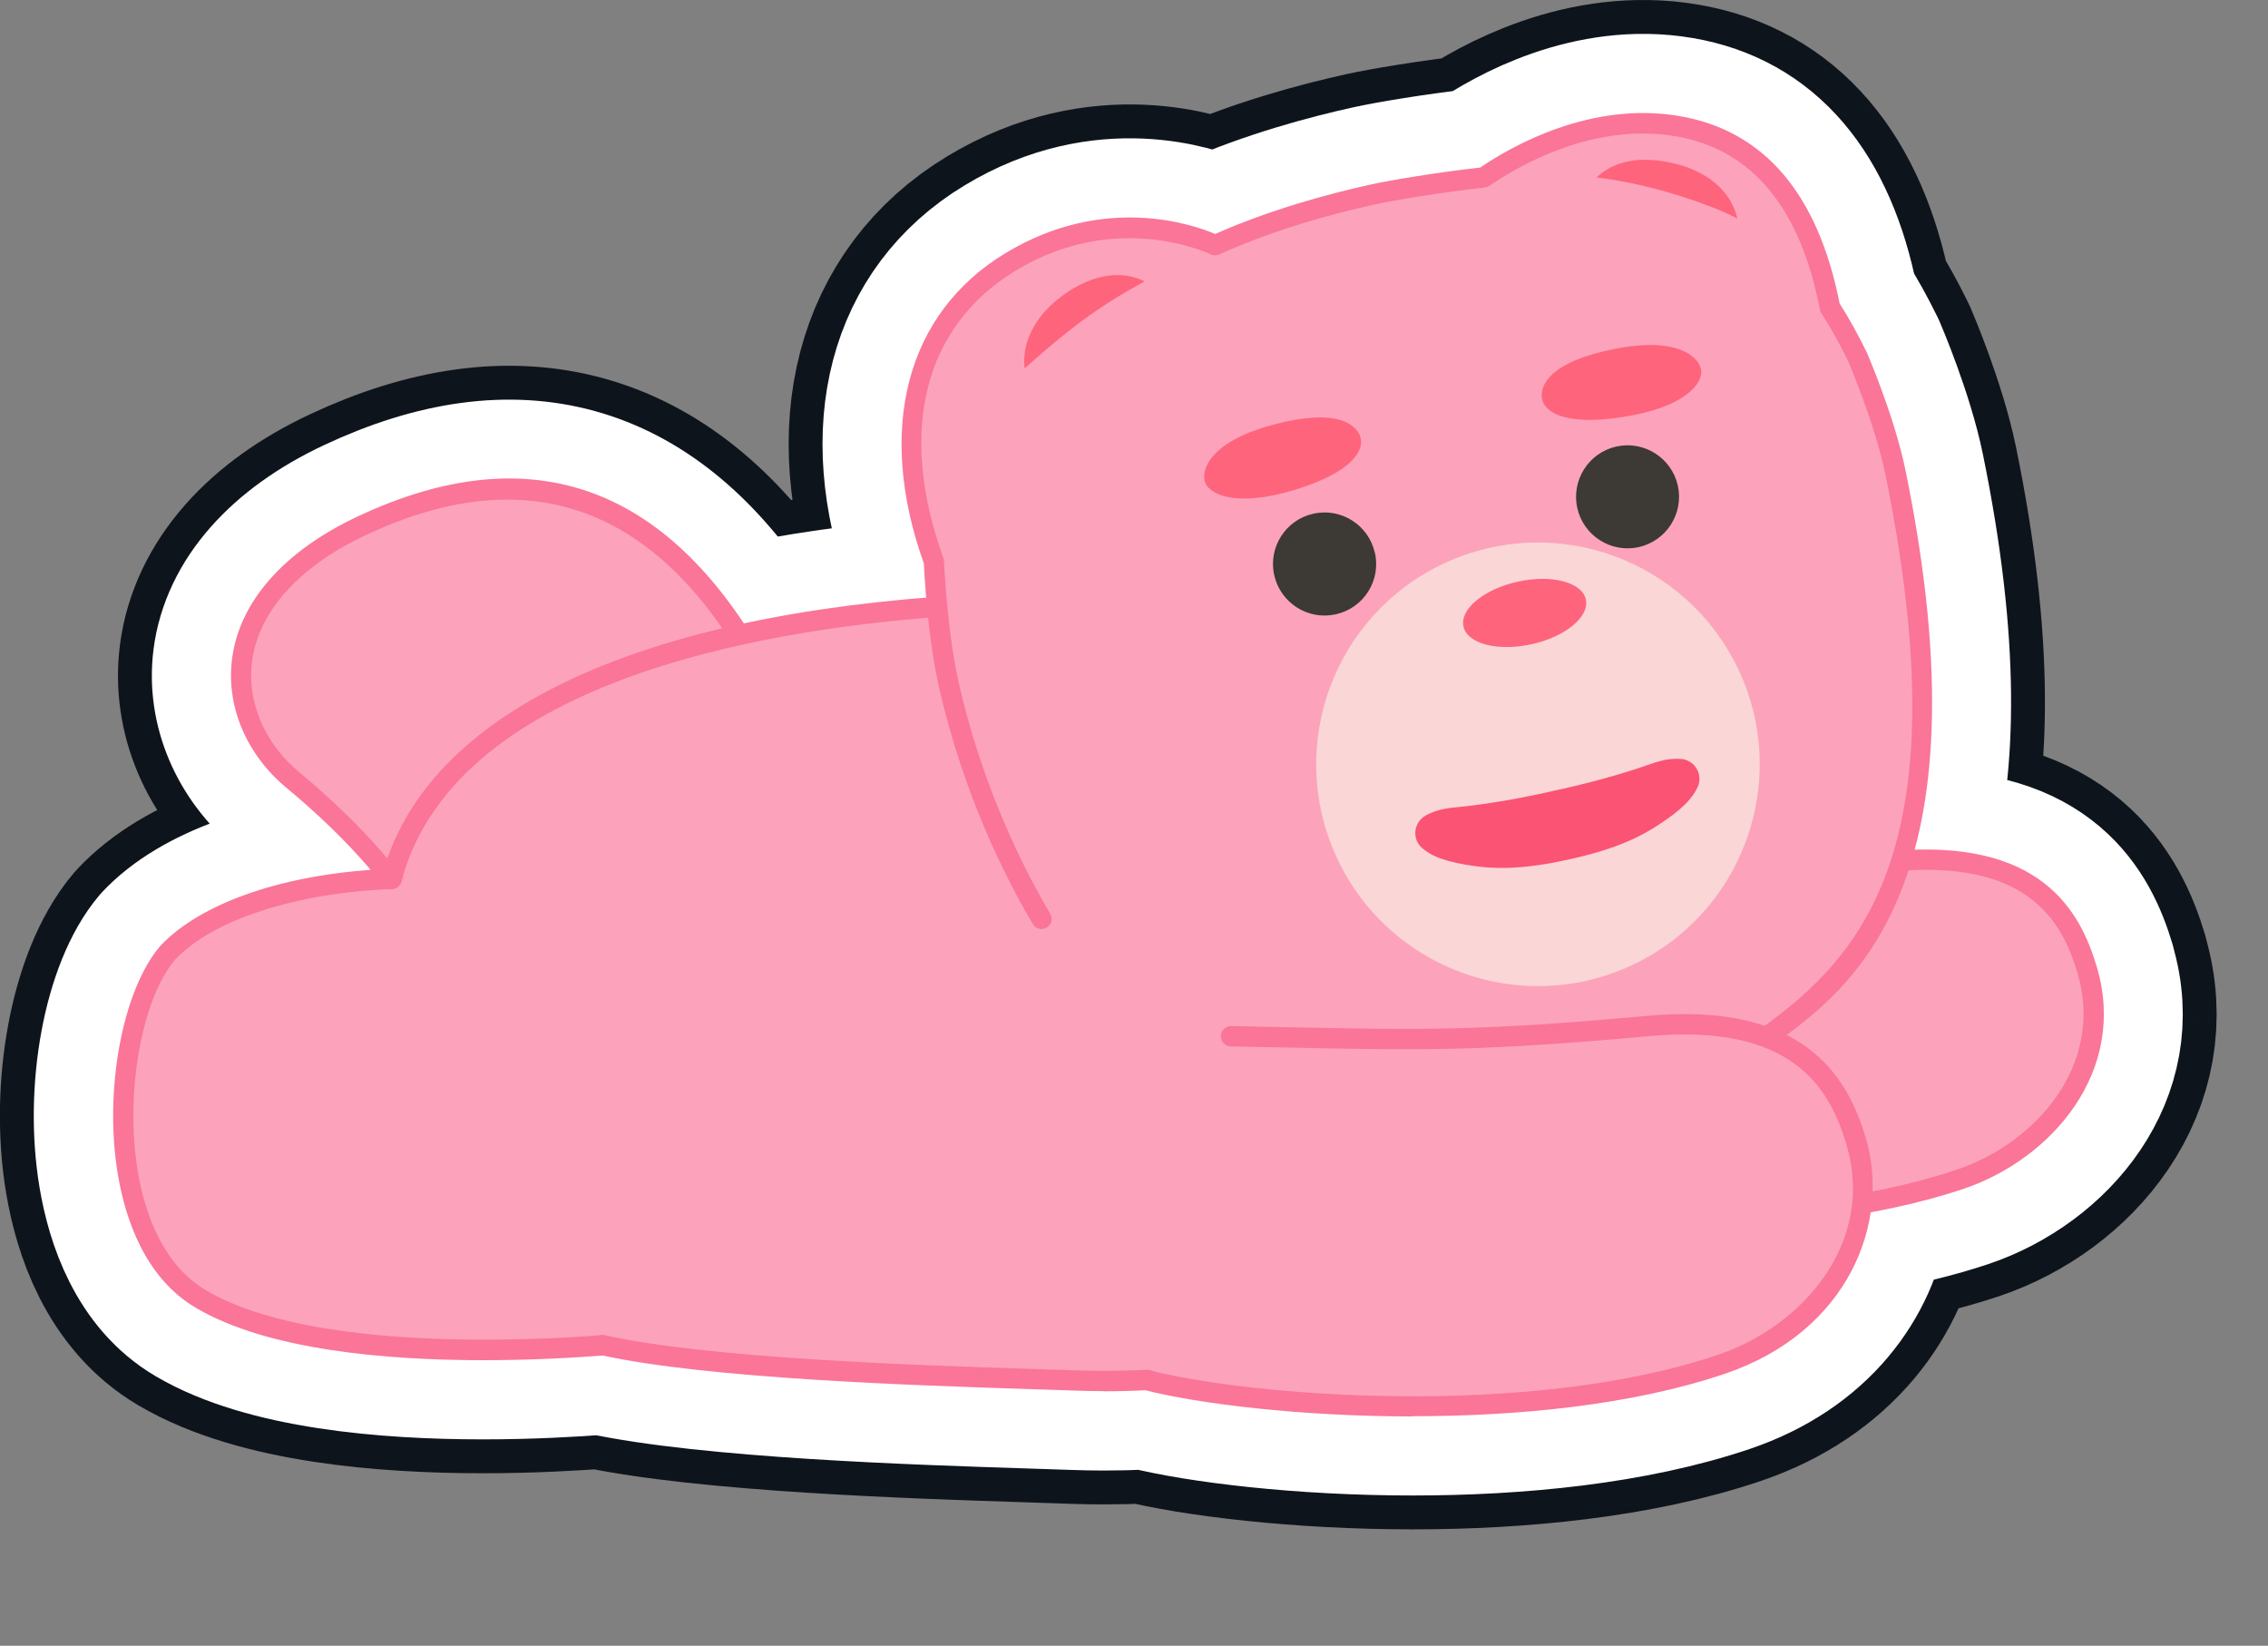 <svg width="102" height="74" viewBox="0 0 102 74" fill="none" xmlns="http://www.w3.org/2000/svg">
<rect x="0" y="0" width="102" height="74" fill="#808080" stroke="none"/>
<g clip-path="url(#clip0_45_31882)">
<path d="M94.297 43.46C93.586 41.078 91.951 38.022 86.102 38.209C87.123 34.437 87.316 29.054 85.696 21.138C85.208 18.757 84.01 15.964 83.959 15.847C83.553 15.02 83.157 14.304 82.735 13.644C81.76 8.703 79.333 5.865 75.535 5.215C71.559 4.534 68.005 6.55 66.568 7.53C64.629 7.743 62.465 8.109 61.623 8.297C59.805 8.698 57.144 9.409 54.651 10.516C53.701 10.11 49.675 8.678 45.217 11.379C40.758 14.075 39.392 19.29 41.55 25.332C41.561 25.53 41.591 26.109 41.657 26.876C38.677 27.115 35.94 27.506 33.452 28.039C29.085 21.479 23.251 19.864 16.076 23.235C12.76 24.794 10.76 27.069 10.43 29.648C10.16 31.776 11.079 33.944 12.887 35.442C14.329 36.635 15.578 37.859 16.66 39.118C12.44 39.423 8.942 40.672 7.19 42.541C5.484 44.541 4.651 49.045 5.286 52.818C5.621 54.808 6.499 57.464 8.8 58.815C12.024 60.714 17.361 61.166 21.717 61.166C23.86 61.166 25.764 61.054 27.064 60.957C31.913 62.014 41.271 62.313 46.313 62.476C47.085 62.501 47.755 62.521 48.299 62.542C48.735 62.557 49.182 62.567 49.639 62.567C50.259 62.567 50.898 62.552 51.548 62.521C53.95 63.126 58.505 63.689 63.537 63.689C68.244 63.689 73.372 63.197 77.551 61.785C81.598 60.419 83.675 57.454 84.117 54.514C85.589 54.24 87.011 53.899 88.311 53.463C92.261 52.127 95.699 48.172 94.292 43.47L94.297 43.46Z" fill="white" stroke="#0E141B" stroke-width="10.155" stroke-linecap="round" stroke-linejoin="round"/>
<path d="M94.297 43.46C93.586 41.078 91.951 38.022 86.102 38.209C87.123 34.437 87.316 29.054 85.696 21.138C85.208 18.757 84.01 15.964 83.959 15.847C83.553 15.02 83.157 14.304 82.735 13.644C81.76 8.703 79.333 5.865 75.535 5.215C71.559 4.534 68.005 6.55 66.568 7.53C64.629 7.743 62.465 8.109 61.623 8.297C59.805 8.698 57.144 9.409 54.651 10.516C53.701 10.11 49.675 8.678 45.217 11.379C40.758 14.075 39.392 19.29 41.55 25.332C41.561 25.53 41.591 26.109 41.657 26.876C38.677 27.115 35.94 27.506 33.452 28.039C29.085 21.479 23.251 19.864 16.076 23.235C12.76 24.794 10.76 27.069 10.43 29.648C10.16 31.776 11.079 33.944 12.887 35.442C14.329 36.635 15.578 37.859 16.66 39.118C12.44 39.423 8.942 40.672 7.19 42.541C5.484 44.541 4.651 49.045 5.286 52.818C5.621 54.808 6.499 57.464 8.8 58.815C12.024 60.714 17.361 61.166 21.717 61.166C23.86 61.166 25.764 61.054 27.064 60.957C31.913 62.014 41.271 62.313 46.313 62.476C47.085 62.501 47.755 62.521 48.299 62.542C48.735 62.557 49.182 62.567 49.639 62.567C50.259 62.567 50.898 62.552 51.548 62.521C53.95 63.126 58.505 63.689 63.537 63.689C68.244 63.689 73.372 63.197 77.551 61.785C81.598 60.419 83.675 57.454 84.117 54.514C85.589 54.24 87.011 53.899 88.311 53.463C92.261 52.127 95.699 48.172 94.292 43.47L94.297 43.46Z" fill="white" stroke="white" stroke-width="7.109" stroke-linecap="round" stroke-linejoin="round"/>
<path d="M64.39 53.823C68.934 54.986 80.329 55.666 88.168 53.021C92.21 51.655 95.11 47.776 93.861 43.592C93.124 41.129 91.454 38.154 85.107 38.727C77.048 39.453 75.114 39.306 67.457 39.164C63.557 39.088 59.312 41.952 58.941 46.623C58.713 49.482 60.577 52.843 64.39 53.823Z" fill="#FCA3BB"/>
<path d="M74.718 55.301C79.333 55.301 84.36 54.788 88.316 53.453C92.266 52.117 95.704 48.162 94.297 43.46C93.546 40.941 91.763 37.666 85.066 38.27C77.896 38.92 75.672 38.875 69.742 38.748L67.467 38.702C67.223 38.692 67.005 38.9 67 39.149C67 39.403 67.198 39.611 67.447 39.616L69.721 39.662C75.52 39.783 77.927 39.829 85.147 39.179C91.114 38.641 92.703 41.322 93.424 43.719C94.668 47.872 91.57 51.386 88.026 52.584C80.014 55.291 68.574 54.417 64.507 53.376C64.263 53.315 64.014 53.463 63.948 53.706C63.887 53.95 64.034 54.199 64.278 54.265C66.67 54.879 70.524 55.301 74.718 55.301Z" fill="#FA7598"/>
<path d="M40.286 55.189C32.781 53.783 22.763 47.903 19.569 42.394C17.929 39.565 15.7 37.163 13.182 35.082C9.846 32.319 9.424 26.861 16.274 23.642C24.718 19.671 30.466 23.19 34.345 30.415C37.844 36.93 50.975 57.2 40.291 55.194L40.286 55.189Z" fill="#FCA3BB"/>
<path d="M40.2 55.641C32.142 54.128 22.316 48.045 19.173 42.622C17.68 40.047 15.624 37.697 12.892 35.432C11.085 33.934 10.165 31.771 10.435 29.638C10.76 27.059 12.765 24.784 16.081 23.225C23.987 19.508 30.268 21.854 34.746 30.197C35.224 31.08 35.874 32.218 36.63 33.538C41.749 42.459 46.552 51.437 44.272 54.646C43.734 55.407 42.845 55.788 41.632 55.788C41.2 55.788 40.723 55.737 40.205 55.641H40.2ZM16.462 24.053C13.441 25.475 11.623 27.501 11.333 29.755C11.105 31.573 11.902 33.431 13.466 34.731C16.284 37.067 18.407 39.499 19.955 42.165C22.936 47.303 32.665 53.295 40.362 54.742C41.947 55.042 43.008 54.829 43.516 54.118C45.648 51.117 39.261 39.976 35.828 33.995C35.066 32.67 34.411 31.527 33.934 30.634C31.014 25.195 27.287 22.464 22.814 22.464C20.839 22.464 18.721 22.992 16.462 24.058V24.053Z" fill="#FA7598"/>
<path d="M18.32 39.499C13.766 39.555 9.363 40.895 7.53 42.845C4.991 45.821 4.27 55.611 9.038 58.413C13.801 61.221 24.19 60.815 27.973 60.404C35.016 59.647 42.444 55.814 42.241 49.086C42.023 41.835 30.116 39.357 18.32 39.499Z" fill="#FCA3BB"/>
<path d="M16.406 52.031C16.406 32.284 26.191 26.576 52.361 27.079C71.275 27.445 81.05 32.893 81.806 43.627C82.664 55.834 61.14 62.562 48.324 62.08C39.778 61.755 16.406 62.46 16.406 52.036V52.031Z" fill="#FCA3BB"/>
<path d="M21.722 61.16C23.901 61.16 25.835 61.049 27.135 60.947C27.389 60.927 27.577 60.709 27.556 60.455C27.536 60.201 27.318 60.018 27.064 60.033C24.088 60.267 14.009 60.815 9.272 58.022C7.276 56.844 6.494 54.458 6.195 52.66C5.611 49.182 6.367 44.912 7.881 43.145C9.556 41.363 13.298 40.139 17.63 39.976C17.884 39.966 18.076 39.753 18.071 39.504C18.061 39.25 17.848 39.047 17.599 39.062C12.968 39.235 9.084 40.535 7.205 42.536C5.499 44.536 4.666 49.04 5.301 52.813C5.636 54.803 6.515 57.459 8.815 58.809C12.039 60.709 17.376 61.16 21.732 61.16H21.722Z" fill="#FA7598"/>
<path d="M66.03 8.49C66.03 8.49 70.386 4.793 75.454 5.667C79.481 6.357 82.055 9.719 82.639 16.228L66.03 8.49Z" fill="#FCA3BB"/>
<path d="M54.651 11.014C54.651 11.014 50.289 8.835 45.45 11.765C41.342 14.253 39.783 19.092 42.002 25.236L54.651 11.014Z" fill="#FCA3BB"/>
<path d="M69 50.929C73.474 49.939 76.683 48.598 79.272 46.755C83.771 43.551 88.813 38.661 85.249 21.235C84.766 18.874 83.538 16.035 83.538 16.035C81.72 12.334 79.841 10.455 76.927 9.328C73.794 8.119 71.214 7.815 69.087 7.815C66.959 7.815 62.861 8.49 61.719 8.739C60.577 8.988 57.505 9.714 54.651 11.014C54.651 11.014 48.786 13.659 46.456 16.081C44.287 18.335 42.084 21.118 42.002 25.241C42.002 25.241 42.129 28.323 42.652 30.679C43.632 35.097 45.399 38.875 46.846 41.312" fill="#FCA3BB"/>
<path d="M79.542 47.019C79.633 47.019 79.73 46.989 79.811 46.933C83.208 44.47 89.534 39.88 85.696 21.143C85.208 18.762 84.01 15.969 83.959 15.852C83.553 15.025 83.157 14.309 82.735 13.649C81.76 8.708 79.333 5.87 75.535 5.22C71.559 4.539 68.005 6.555 66.568 7.535C64.629 7.749 62.465 8.114 61.623 8.302C59.805 8.703 57.144 9.414 54.651 10.521C53.701 10.115 49.675 8.683 45.217 11.384C40.758 14.08 39.392 19.295 41.55 25.338C41.571 25.825 41.718 28.587 42.206 30.786C43.318 35.803 45.344 39.687 46.45 41.55C46.577 41.769 46.862 41.84 47.075 41.708C47.293 41.581 47.364 41.297 47.232 41.083C46.151 39.266 44.181 35.483 43.094 30.588C42.586 28.303 42.459 25.261 42.454 25.231C42.454 25.185 42.444 25.14 42.429 25.094C40.362 19.381 41.55 14.669 45.684 12.166C50.233 9.409 54.402 11.415 54.443 11.435C54.565 11.496 54.712 11.496 54.834 11.44C57.306 10.318 59.993 9.597 61.816 9.196C62.628 9.013 64.867 8.642 66.771 8.434C66.847 8.424 66.918 8.398 66.984 8.358C68.264 7.474 71.641 5.489 75.373 6.129C78.785 6.713 80.963 9.333 81.847 13.918C81.857 13.974 81.877 14.03 81.913 14.08C82.329 14.73 82.725 15.436 83.121 16.244C83.121 16.254 84.325 19.046 84.792 21.336C88.219 38.093 83.736 42.957 79.262 46.202C79.059 46.349 79.013 46.633 79.161 46.841C79.252 46.963 79.389 47.029 79.531 47.029L79.542 47.019Z" fill="#FA7598"/>
<path d="M71.803 7.977C72.377 7.434 73.448 6.896 75.332 7.358C76.683 7.688 77.835 8.51 78.135 9.825C77.78 9.643 77.404 9.475 77.013 9.323C75.073 8.571 73.347 8.175 71.808 7.977H71.803Z" fill="#FF647D"/>
<path d="M46.08 16.563C45.938 15.35 46.603 14.212 47.623 13.415C49.39 12.034 50.802 12.298 51.477 12.654C49.725 13.613 48.441 14.456 46.08 16.563Z" fill="#FF647D"/>
<path d="M72.631 15.685C69.655 16.269 69.275 17.34 69.341 17.884C69.401 18.432 70.194 19.194 73.007 18.747C75.82 18.305 76.556 17.229 76.515 16.69C76.475 16.147 75.606 15.101 72.631 15.685Z" fill="#FF647D"/>
<path d="M70.935 22.839C71.214 24.088 72.448 24.875 73.697 24.601C74.946 24.322 75.733 23.088 75.459 21.839C75.18 20.59 73.946 19.803 72.697 20.077C71.448 20.356 70.661 21.59 70.935 22.839Z" fill="#3D3935"/>
<path d="M61.836 24.86C62.115 26.109 61.323 27.348 60.074 27.622C58.825 27.902 57.586 27.11 57.306 25.861C57.027 24.611 57.819 23.372 59.068 23.098C60.318 22.819 61.556 23.611 61.831 24.86" fill="#3D3935"/>
<path d="M57.251 19.097C60.181 18.315 60.993 19.112 61.176 19.63C61.358 20.148 60.983 21.179 58.261 22.017C55.539 22.849 54.402 22.21 54.204 21.707C54.001 21.204 54.321 19.879 57.256 19.097" fill="#FF647D"/>
<path d="M73.364 43.413C78.36 41.095 80.531 35.166 78.213 30.17C75.895 25.174 69.966 23.003 64.97 25.321C59.974 27.639 57.803 33.568 60.121 38.564C62.439 43.56 68.368 45.731 73.364 43.413Z" fill="#FAD6D6"/>
<path d="M75.637 34.132C75.266 34.086 74.799 34.152 74.24 34.35C72.179 35.087 69.889 35.554 69.889 35.554C69.889 35.554 67.614 36.102 65.436 36.305C64.842 36.361 64.395 36.498 64.075 36.696C63.572 37.011 63.496 37.732 63.958 38.133C64.339 38.468 64.989 38.778 66.462 38.961C67.787 39.123 69.097 38.971 70.574 38.641C72.052 38.316 73.306 37.9 74.433 37.189C75.688 36.402 76.145 35.848 76.353 35.381C76.602 34.823 76.226 34.198 75.637 34.127" fill="#FB5373"/>
<path d="M71.321 26.952C71.493 27.729 70.402 28.633 68.878 28.968C67.36 29.303 65.989 28.948 65.817 28.171C65.644 27.394 66.736 26.49 68.259 26.155C69.777 25.82 71.148 26.175 71.321 26.952Z" fill="#FF647D"/>
<path d="M52.097 62.196C56.931 63.435 69.066 64.161 77.414 61.343C81.715 59.891 84.807 55.763 83.472 51.305C82.685 48.685 80.912 45.516 74.154 46.126C65.573 46.902 63.516 46.745 55.362 46.588C51.213 46.511 46.689 49.553 46.298 54.529C46.054 57.571 48.04 61.155 52.102 62.196H52.097Z" fill="#FCA3BB"/>
<path d="M63.547 63.679C68.254 63.679 73.382 63.187 77.561 61.775C83.182 59.876 85.025 54.9 83.913 51.173C83.116 48.502 81.232 45.034 74.114 45.674C66.477 46.364 64.111 46.313 57.794 46.186L55.372 46.136C55.128 46.126 54.91 46.334 54.905 46.583C54.905 46.836 55.103 47.045 55.352 47.05L57.774 47.1C63.953 47.227 66.507 47.283 74.195 46.588C80.572 46.014 82.268 48.878 83.035 51.442C84.365 55.88 81.055 59.637 77.267 60.917C68.751 63.796 56.225 62.775 51.716 61.617C51.472 61.556 51.223 61.704 51.157 61.947C51.096 62.191 51.244 62.44 51.487 62.506C53.874 63.115 58.464 63.689 63.542 63.689L63.547 63.679Z" fill="#FA7598"/>
<path d="M17.609 39.977C17.812 39.977 17.995 39.839 18.051 39.636C20.433 30.674 34.178 28.338 42.16 27.744C42.414 27.724 42.602 27.506 42.581 27.257C42.561 27.003 42.343 26.815 42.094 26.835C27.892 27.892 19.041 32.355 17.173 39.403C17.107 39.646 17.254 39.895 17.498 39.961C17.538 39.971 17.579 39.977 17.614 39.977H17.609Z" fill="#FA7598"/>
<path d="M49.644 62.557C50.289 62.557 50.949 62.542 51.625 62.506C51.879 62.496 52.071 62.278 52.061 62.029C52.051 61.775 51.833 61.577 51.584 61.592C50.457 61.648 49.365 61.653 48.344 61.617C47.801 61.597 47.126 61.577 46.354 61.551C41.317 61.389 31.944 61.089 27.201 60.038C26.952 59.987 26.709 60.14 26.658 60.384C26.602 60.632 26.759 60.876 27.003 60.927C31.832 61.998 41.261 62.298 46.324 62.46C47.095 62.486 47.766 62.506 48.309 62.526C48.746 62.542 49.192 62.552 49.649 62.552L49.644 62.557Z" fill="#FA7598"/>
</g>
<defs>
<clipPath id="clip0_45_31882">
<rect width="102" height="73.453" fill="white"/>
</clipPath>
</defs>
</svg>
